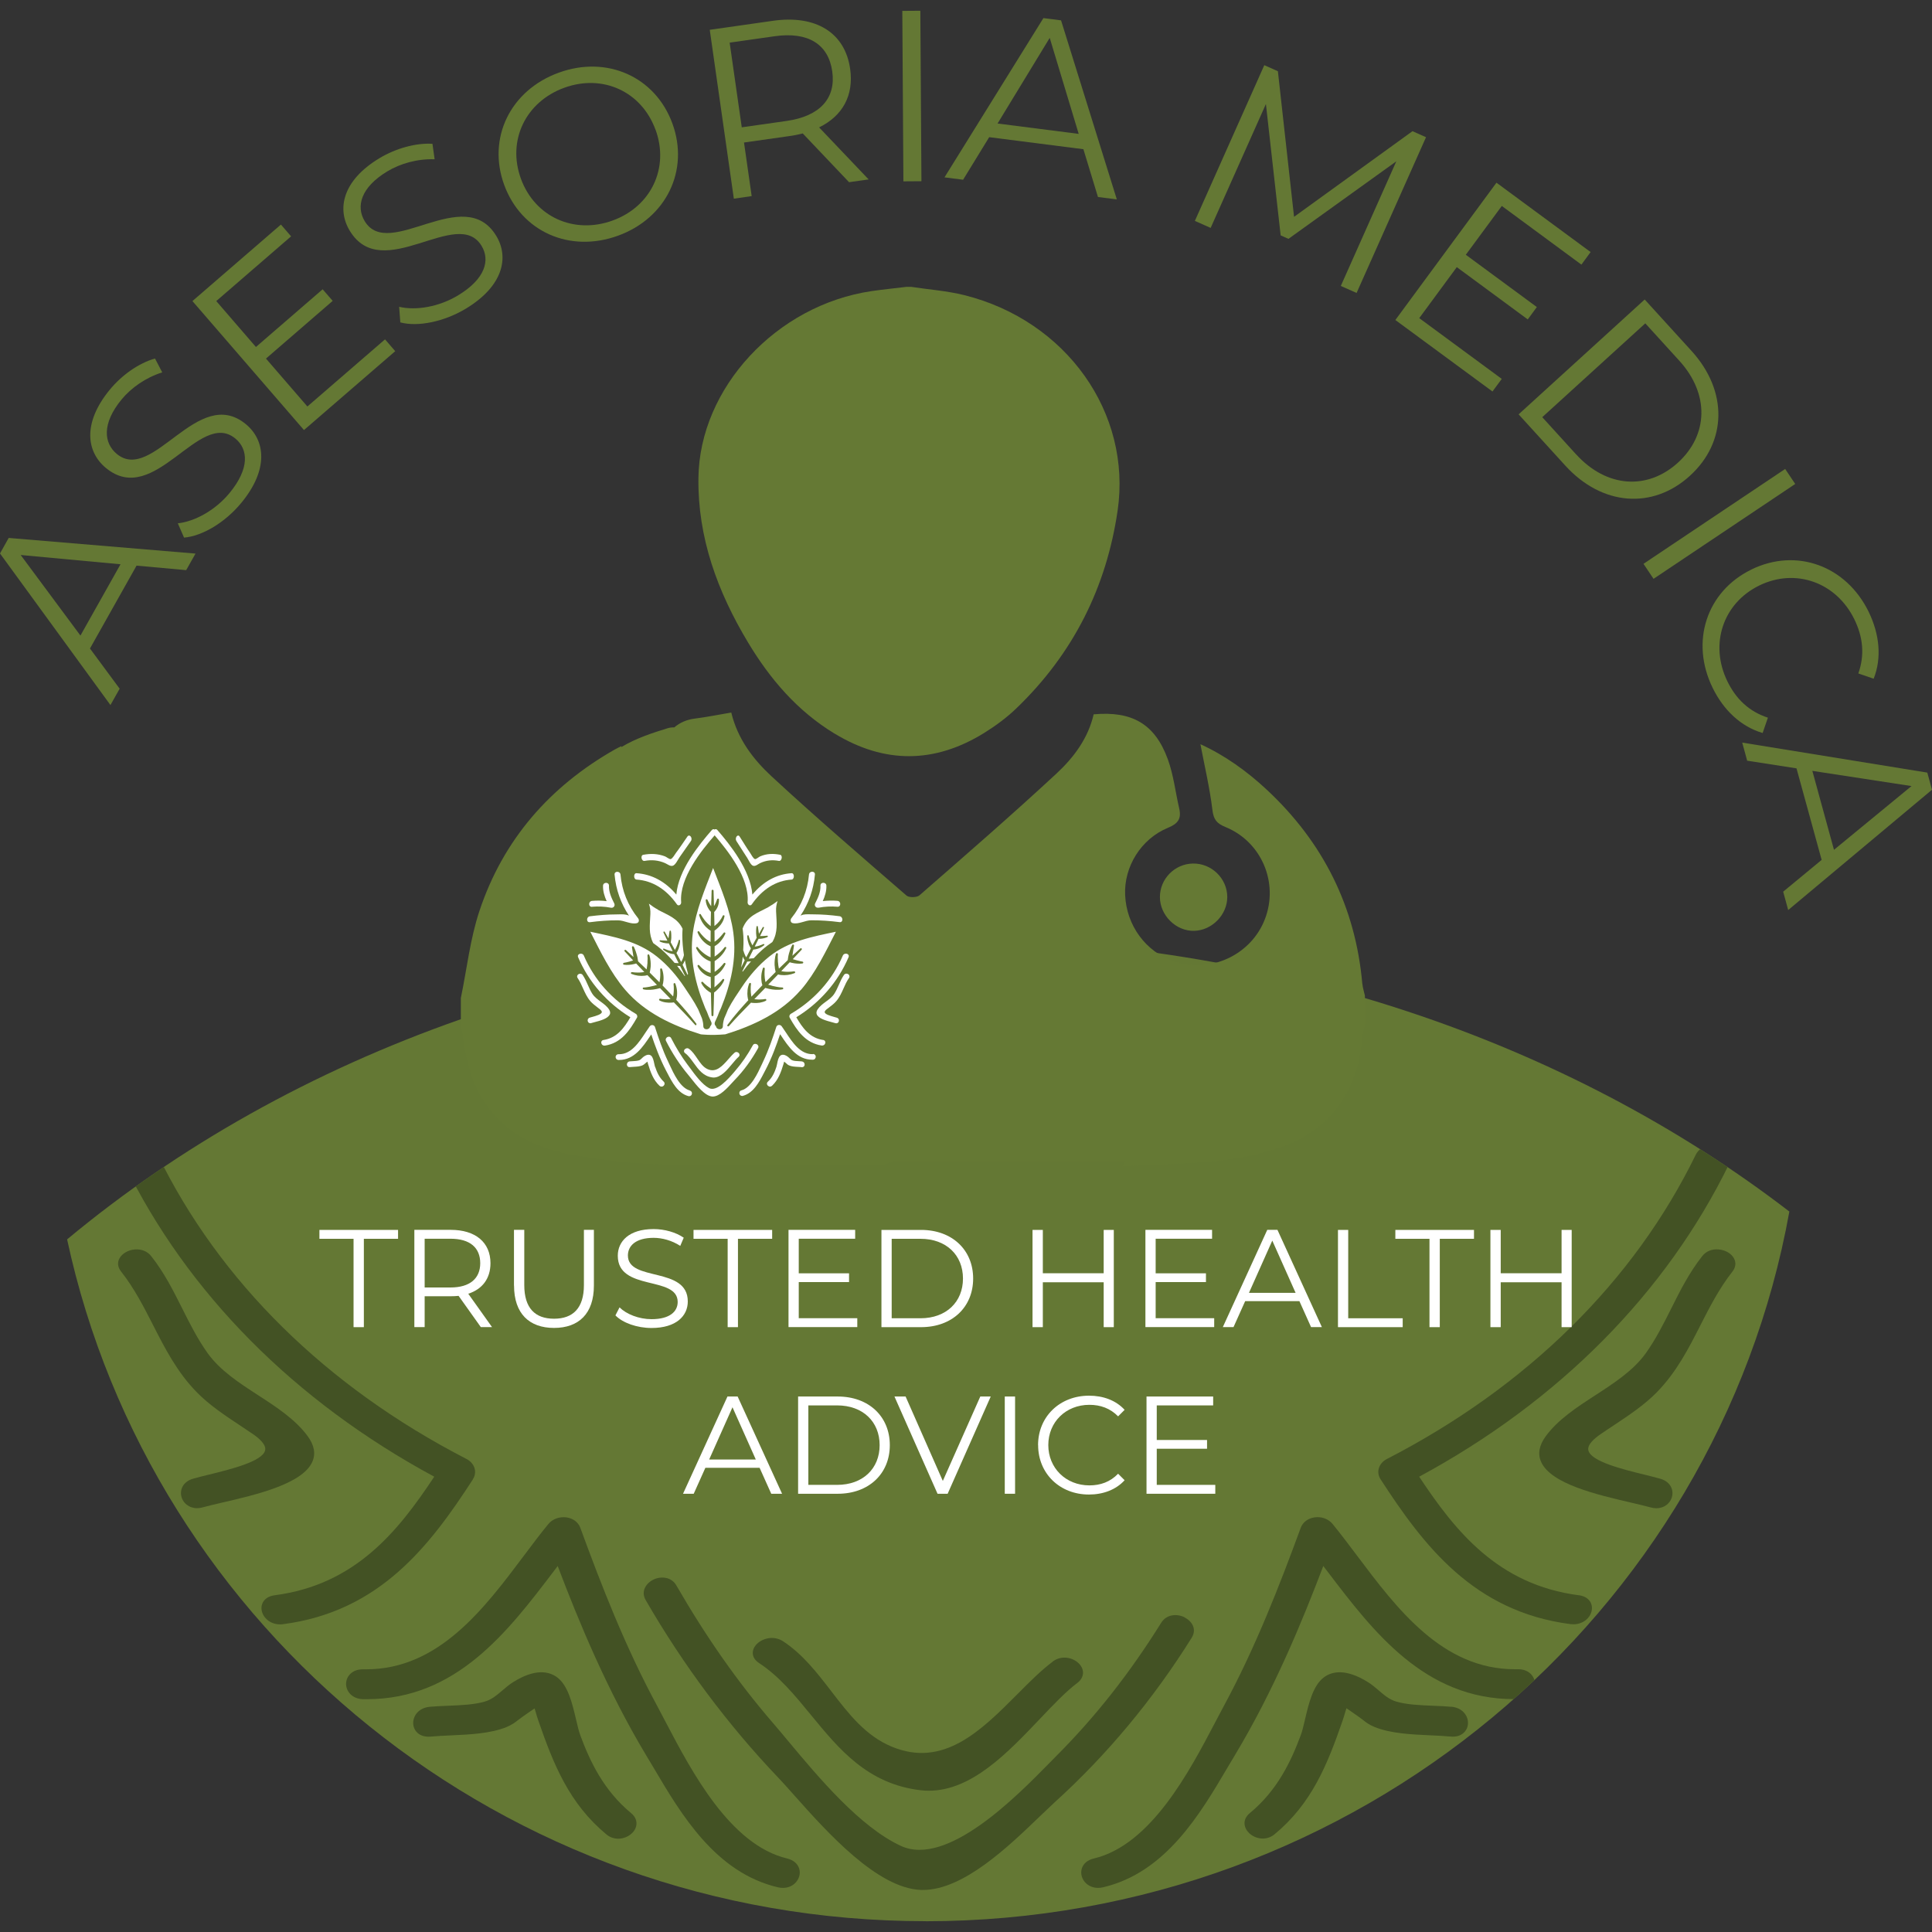 <?xml version="1.0" encoding="UTF-8"?> <svg xmlns="http://www.w3.org/2000/svg" xmlns:xlink="http://www.w3.org/1999/xlink" id="Layer_1" viewBox="0 0 300 300" width="300" height="300"><rect x="0" y="0" width="300" height="300" fill="#333333" stroke="none"/><defs><style>.cls-1{fill:#fff;}.cls-2{fill:#435224;}.cls-3{fill:#647834;}.cls-4{clip-path:url(#clippath);}.cls-5{fill:#657934;}</style><clipPath id="clippath"><path class="cls-3" d="M143.7,298.33c67.09,0,122.85-47.57,134.15-110.2-34.21-26.31-80.3-42.44-131.01-42.44-53.44,0-101.75,17.91-136.42,46.76,13.03,60.48,67.75,105.87,133.29,105.87Z"></path></clipPath></defs><g><path class="cls-3" d="M143.7,298.33c67.09,0,122.85-47.57,134.15-110.2-34.21-26.31-80.3-42.44-131.01-42.44-53.44,0-101.75,17.91-136.42,46.76,13.03,60.48,67.75,105.87,133.29,105.87Z"></path><g class="cls-4"><g><path class="cls-2" d="M235.74,259.2h-.08c-.14,0-.29,0-.43,0-11.26,0-18.3-9.38-24.53-17.67-1.31-1.74-2.54-3.38-3.77-4.88-.64-.79-1.71-1.2-2.82-1.03-1.02,.15-1.81,.75-2.13,1.61-3.31,9.02-7.04,18.61-11.94,27.67-.43,.8-.89,1.67-1.37,2.59-3.97,7.57-9.96,19-18.83,21.1-.95,.22-1.63,.79-1.86,1.57-.25,.82,.04,1.74,.73,2.34,.48,.42,1.12,.65,1.8,.65,.25,0,.51-.03,.78-.09,9.69-2.29,15-11.28,19.27-18.51,.4-.68,.79-1.34,1.18-1.98,6.1-10.14,10.52-20.92,13.74-29.4l.69,.9c7.06,9.28,15.05,19.78,28.94,19.77,.2,0,.39,0,.59,0,1.76-.04,2.68-1.28,2.64-2.43-.03-1.11-.93-2.21-2.59-2.21Z"></path><path class="cls-2" d="M225.36,265.03c-.86-.08-1.82-.12-2.8-.16-2.05-.08-4.17-.17-5.78-.66-1.06-.32-1.86-1-2.7-1.73-.5-.43-1.03-.88-1.62-1.25-3.55-2.24-5.71-1.66-6.89-.77-1.69,1.26-2.35,4.07-2.93,6.55-.22,.94-.43,1.83-.67,2.46-1.48,3.96-3.57,8.49-7.89,12.06-1.26,1.04-.92,2.36-.08,3.15,.53,.49,1.29,.81,2.09,.81,.62,0,1.26-.2,1.82-.66,5.78-4.78,8.2-10.81,10.56-17.63,.19-.54,.31-.98,.42-1.35,.06-.21,.12-.42,.18-.59,.25,.15,.64,.43,1.05,.72l.86,.6c.25,.18,.47,.34,.67,.5,.48,.38,.94,.74,1.78,1.08,2.48,1.02,5.77,1.17,8.67,1.3,1.1,.05,2.17,.1,3.14,.19,.97,.1,1.74-.19,2.24-.79,.54-.64,.62-1.58,.22-2.38-.42-.83-1.26-1.36-2.32-1.46Z"></path><path class="cls-2" d="M122.25,288.59c-8.87-2.09-14.86-13.53-18.83-21.09-.48-.93-.94-1.8-1.37-2.6-4.93-9.1-8.65-18.68-11.94-27.67-.32-.86-1.11-1.46-2.14-1.61-1.09-.15-2.17,.24-2.82,1.03-1.23,1.49-2.46,3.13-3.77,4.88-6.22,8.29-13.26,17.68-24.53,17.68-.18,0-.36-.01-.52,0-1.66,0-2.56,1.1-2.59,2.21-.03,1.14,.88,2.39,2.65,2.43,.2,0,.4,0,.59,0,13.88,0,21.87-10.49,28.93-19.77l.69-.91c3.22,8.49,7.65,19.26,13.74,29.4,.39,.64,.78,1.31,1.19,1.99,4.27,7.22,9.58,16.21,19.26,18.5,.26,.06,.52,.09,.78,.09,.68,0,1.32-.22,1.8-.65,.69-.61,.98-1.52,.73-2.34-.24-.77-.91-1.34-1.86-1.57Z"></path><path class="cls-2" d="M90.12,269.47c-.24-.63-.45-1.52-.67-2.46-.58-2.48-1.24-5.29-2.93-6.55-1.19-.89-3.35-1.47-6.89,.77-.59,.38-1.11,.82-1.61,1.25-.84,.72-1.64,1.41-2.71,1.73-1.61,.49-3.73,.58-5.78,.66-.99,.04-1.94,.08-2.81,.16-1.05,.1-1.9,.63-2.31,1.46-.4,.8-.32,1.73,.22,2.38,.5,.6,1.29,.87,2.23,.79,.97-.09,2.03-.14,3.14-.19,2.9-.13,6.19-.28,8.67-1.3,.84-.35,1.3-.71,1.79-1.09,.2-.15,.4-.31,.65-.48l.85-.6c.41-.29,.8-.56,1.05-.72,.06,.16,.12,.38,.18,.59,.1,.36,.23,.81,.42,1.35,2.36,6.82,4.79,12.85,10.56,17.63,.56,.47,1.21,.66,1.83,.66,.8,0,1.56-.32,2.09-.81,.46-.42,.72-.95,.74-1.49,.02-.43-.11-1.07-.82-1.66-4.32-3.57-6.41-8.1-7.89-12.06Z"></path><path class="cls-2" d="M73.42,229.71c.73-1.11,.29-2.5-.98-3.16-21.77-11.22-38.36-27.56-47.96-47.25-.4-.83-1.25-1.37-2.31-1.48-1.07-.11-2.14,.24-2.7,.9-.47,.56-.55,1.25-.2,1.96,9.79,20.09,26.44,36.89,48.16,48.62-5.62,8.48-12.24,16.77-24.77,18.41-.93,.12-1.6,.56-1.9,1.23-.33,.73-.14,1.65,.49,2.34,.56,.62,1.36,.95,2.24,.95,.16,0,.31,0,.47-.03,15.01-1.96,22.79-12.18,29.47-22.48Z"></path><path class="cls-2" d="M48.5,226.98c.55-1.24,.3-2.58-.73-3.98-1.92-2.61-4.86-4.52-7.7-6.36-2.9-1.88-5.89-3.82-7.82-6.51-1.58-2.21-2.79-4.63-3.96-6.96-1.37-2.73-2.78-5.55-4.82-8.13-.58-.73-1.49-1.1-2.5-1.03-1.06,.08-2,.62-2.42,1.39-.36,.66-.27,1.39,.26,2.05,2.03,2.57,3.52,5.49,4.96,8.31,1.83,3.59,3.73,7.31,6.79,10.43,1.96,2,4.37,3.6,6.71,5.15,.67,.44,1.34,.89,2,1.34,.98,.67,2.1,1.66,1.9,2.52-.39,1.73-5.39,2.96-8.7,3.77-.92,.22-1.77,.44-2.48,.64-.96,.27-1.63,.9-1.83,1.72-.21,.85,.12,1.76,.83,2.32,.45,.35,1.01,.54,1.61,.54,.29,0,.59-.04,.89-.13,.79-.22,1.83-.47,3.02-.74,5.27-1.22,12.47-2.9,13.99-6.34Z"></path><path class="cls-2" d="M245.14,247.71c-12.53-1.64-19.15-9.93-24.77-18.41,21.72-11.73,38.36-28.53,48.16-48.62,.34-.71,.28-1.4-.2-1.96-.56-.67-1.64-1.04-2.7-.9-1.06,.11-1.91,.65-2.31,1.48-9.6,19.69-26.18,36.03-47.96,47.25-1.28,.66-1.71,2.05-.98,3.16,6.68,10.3,14.46,20.53,29.46,22.48,.16,.02,.32,.03,.48,.03,.88,0,1.68-.34,2.24-.95,.62-.69,.81-1.6,.48-2.34-.3-.67-.98-1.11-1.9-1.23Z"></path><path class="cls-2" d="M269.25,195.4c-.41-.77-1.36-1.32-2.42-1.39-1.02-.09-1.93,.3-2.5,1.03-2.04,2.58-3.45,5.4-4.82,8.14-1.17,2.33-2.38,4.75-3.96,6.96-1.93,2.69-4.93,4.63-7.82,6.51-2.84,1.84-5.78,3.75-7.7,6.36-1.03,1.4-1.28,2.74-.73,3.98,1.51,3.44,8.73,5.12,13.99,6.34,1.18,.28,2.23,.52,3.02,.74,.3,.09,.6,.13,.89,.13,.6,0,1.17-.19,1.61-.54,.71-.56,1.04-1.47,.83-2.32-.2-.82-.87-1.45-1.82-1.72-.71-.2-1.56-.41-2.48-.64-3.31-.81-8.31-2.04-8.7-3.77-.2-.87,.92-1.85,1.91-2.52,.66-.46,1.34-.91,2.01-1.35,2.33-1.55,4.74-3.14,6.7-5.14,3.06-3.12,4.96-6.83,6.78-10.42,1.44-2.82,2.93-5.74,4.96-8.31,.52-.66,.61-1.39,.26-2.05Z"></path><path class="cls-2" d="M183.92,251.12c-1.18-.57-2.78-.46-3.6,.85-4.87,7.8-10.14,14.51-16.11,20.51l-1.21,1.23c-5.17,5.27-15.93,16.23-23.11,12.92-6.37-2.94-12.81-10.66-17.51-16.29-.88-1.06-1.71-2.05-2.48-2.94-5.37-6.24-10.24-13.19-14.89-21.24-.74-1.28-2.3-1.44-3.46-.92-1.21,.54-2.08,1.85-1.3,3.2,5.84,10.11,12.77,19.39,20.6,27.6,.68,.71,1.5,1.63,2.43,2.68,5.15,5.78,12.93,14.51,19.75,14.75,.1,0,.2,0,.3,0,6.28,0,13.35-6.82,18.05-11.35,.87-.83,1.65-1.58,2.31-2.19,8.16-7.38,15.34-16,21.36-25.63,.82-1.32,.05-2.58-1.14-3.16Z"></path><path class="cls-2" d="M163.48,258.01c-1.82,1.36-3.61,3.16-5.5,5.06-5.64,5.66-11.47,11.49-19.51,8.15-4.06-1.69-6.66-5.05-9.4-8.62-2.17-2.82-4.42-5.74-7.47-7.74-1.48-.97-3.34-.46-4.22,.57-.67,.79-.78,1.97,.49,2.81,3.13,2.05,5.54,4.99,8.09,8.1,4.3,5.24,8.74,10.66,16.94,11.64,.45,.06,.9,.08,1.34,.08,6.64,0,12.27-5.93,17.28-11.2,2.06-2.17,4.01-4.22,5.76-5.53,1.08-.81,1.19-2.05,.26-3.01-.93-.96-2.7-1.34-4.06-.33Z"></path></g></g></g><g><path class="cls-3" d="M21.2,87.84l-7.23,12.86,4.61,6.24-1.43,2.54L0,85.94l1.35-2.41,29.01,2.43-1.45,2.57-7.72-.7Zm-2.48-.22l-15.51-1.44,9.28,12.51,6.23-11.08Z"></path><path class="cls-3" d="M28.58,83.48l-.97-2.22c2.63-.28,5.82-2.02,8.03-4.7,3.15-3.83,2.91-6.81,.9-8.47-5.61-4.62-12.52,10.81-20.09,4.58-3.01-2.48-3.68-6.95,.59-12.15,1.9-2.31,4.54-4.15,7.03-4.85l1.12,2.15c-2.58,.82-4.82,2.4-6.31,4.21-3.08,3.74-2.78,6.77-.74,8.46,5.61,4.62,12.58-10.76,20.03-4.63,3.01,2.48,3.61,6.99-.69,12.21-2.52,3.07-6.08,5.18-8.91,5.41Z"></path><path class="cls-3" d="M59.79,52.7l1.58,1.83-14.17,12.25-17.32-20.03,13.74-11.88,1.58,1.83-11.62,10.05,6.16,7.13,10.36-8.96,1.56,1.8-10.36,8.96,6.43,7.44,12.05-10.42Z"></path><path class="cls-3" d="M62.16,50.05l-.18-2.41c2.58,.61,6.16,.03,9.14-1.77,4.24-2.56,5.01-5.46,3.66-7.69-3.76-6.22-15.4,6.03-20.47-2.35-2.02-3.33-1.17-7.78,4.6-11.26,2.56-1.54,5.66-2.4,8.24-2.24l.34,2.4c-2.71-.09-5.34,.67-7.35,1.88-4.14,2.5-4.88,5.46-3.51,7.73,3.75,6.22,15.44-5.97,20.43,2.29,2.02,3.33,1.08,7.79-4.71,11.29-3.4,2.05-7.46,2.87-10.2,2.14Z"></path><path class="cls-3" d="M78.29,28.71c-2.65-7.25,.92-14.67,8.46-17.42,7.46-2.73,15,.6,17.66,7.89,2.66,7.28-.96,14.69-8.42,17.41-7.53,2.75-15.05-.63-17.7-7.88Zm23.49-8.58c-2.17-5.93-8.2-8.68-14.17-6.5-6,2.19-8.89,8.2-6.72,14.13s8.24,8.67,14.25,6.48c5.97-2.18,8.82-8.17,6.65-14.11Z"></path><path class="cls-3" d="M131.84,28.29l-7.19-7.57c-.66,.17-1.33,.31-2.08,.41l-7.04,1,1.19,8.32-2.77,.4-3.74-26.22,9.81-1.4c6.67-.95,11.19,1.84,11.99,7.46,.59,4.12-1.17,7.31-4.82,9.09l7.69,8.08-3.03,.43Zm-2.61-17.21c-.6-4.19-3.71-6.2-8.96-5.45l-6.97,.99,1.88,13.15,6.97-.99c5.24-.75,7.67-3.58,7.08-7.7Z"></path><path class="cls-3" d="M140.11,1.69l2.8-.02,.17,26.47-2.8,.02-.17-26.47Z"></path><path class="cls-3" d="M168.23,23.17l-14.63-1.87-4.05,6.61-2.89-.37,15.36-24.73,2.74,.35,8.66,27.8-2.93-.37-2.26-7.42Zm-.73-2.38l-4.5-14.91-8.1,13.3,12.61,1.61Z"></path><path class="cls-3" d="M221.43,21.31l-10.78,24.18-2.45-1.09,8.62-19.35-16.75,12.04-1.21-.54-2.29-20.4-8.58,19.24-2.45-1.09,10.78-24.18,2.11,.94,2.51,22.61,18.39-13.3,2.11,.94Z"></path><path class="cls-3" d="M233.19,58.84l-1.44,1.95-15.08-11.1,15.7-21.32,14.62,10.77-1.43,1.95-12.36-9.11-5.59,7.58,11.03,8.12-1.41,1.92-11.02-8.12-5.83,7.92,12.82,9.44Z"></path><path class="cls-3" d="M255.39,46.51l7.26,7.97c5.7,6.26,5.52,14.15-.24,19.4-5.76,5.25-13.63,4.69-19.34-1.57l-7.26-7.97,19.57-17.83Zm-10.63,24.06c4.74,5.2,11.09,5.55,15.79,1.27s4.94-10.64,.2-15.84l-5.27-5.79-16,14.57,5.27,5.79Z"></path><path class="cls-3" d="M277.2,72.82l1.56,2.33-22,14.73-1.56-2.33,22-14.73Z"></path><path class="cls-3" d="M271.96,88.43c6.97-3.4,14.69-.61,18.2,6.56,1.69,3.47,2.07,7.16,.78,10.4l-2.38-.82c1.03-2.9,.71-5.69-.62-8.41-2.81-5.74-9.13-8-14.77-5.24-5.64,2.76-7.75,9.13-4.94,14.88,1.33,2.72,3.34,4.68,6.29,5.64l-.82,2.38c-3.34-.98-6.06-3.52-7.77-7.03-3.49-7.14-.95-14.95,6.02-18.35Z"></path><path class="cls-3" d="M282.87,133.54l-3.91-14.23-7.66-1.19-.77-2.81,28.74,4.66,.73,2.66-22.33,18.68-.78-2.85,5.98-4.94Zm1.92-1.59l12.03-9.89-15.4-2.36,3.36,12.26Z"></path></g><g><path class="cls-1" d="M54.91,192.36h-5.31v-1.38h12.21v1.38h-5.31v13.72h-1.6v-13.72Z"></path><path class="cls-1" d="M74.66,206.07l-3.45-4.85c-.39,.04-.78,.06-1.21,.06h-4.06v4.79h-1.6v-15.1h5.65c3.84,0,6.17,1.94,6.17,5.18,0,2.37-1.25,4.03-3.45,4.74l3.69,5.18h-1.75Zm-.09-9.92c0-2.42-1.6-3.8-4.62-3.8h-4.01v7.57h4.01c3.02,0,4.62-1.4,4.62-3.77Z"></path><path class="cls-1" d="M79.81,199.62v-8.65h1.6v8.58c0,3.58,1.68,5.22,4.62,5.22s4.64-1.64,4.64-5.22v-8.58h1.55v8.65c0,4.34-2.33,6.58-6.19,6.58s-6.21-2.24-6.21-6.58Z"></path><path class="cls-1" d="M95.57,204.24l.63-1.23c1.08,1.06,3,1.83,4.98,1.83,2.83,0,4.05-1.19,4.05-2.67,0-4.14-9.3-1.6-9.3-7.18,0-2.22,1.73-4.14,5.56-4.14,1.7,0,3.47,.5,4.68,1.34l-.54,1.27c-1.29-.84-2.8-1.25-4.14-1.25-2.76,0-3.99,1.23-3.99,2.74,0,4.14,9.3,1.64,9.3,7.14,0,2.22-1.77,4.12-5.63,4.12-2.26,0-4.49-.8-5.61-1.96Z"></path><path class="cls-1" d="M113,192.36h-5.31v-1.38h12.21v1.38h-5.31v13.72h-1.6v-13.72Z"></path><path class="cls-1" d="M133.12,204.69v1.38h-10.68v-15.1h10.35v1.38h-8.76v5.37h7.81v1.36h-7.81v5.61h9.08Z"></path><path class="cls-1" d="M136.87,190.98h6.15c4.83,0,8.09,3.11,8.09,7.55s-3.26,7.55-8.09,7.55h-6.15v-15.1Zm6.06,13.72c4.01,0,6.6-2.54,6.6-6.17s-2.59-6.17-6.6-6.17h-4.47v12.34h4.47Z"></path><path class="cls-1" d="M172.95,190.98v15.1h-1.57v-6.97h-9.45v6.97h-1.6v-15.1h1.6v6.73h9.45v-6.73h1.57Z"></path><path class="cls-1" d="M188.54,204.69v1.38h-10.68v-15.1h10.35v1.38h-8.76v5.37h7.81v1.36h-7.81v5.61h9.08Z"></path><path class="cls-1" d="M201.76,202.04h-8.41l-1.81,4.03h-1.66l6.9-15.1h1.58l6.9,15.1h-1.68l-1.81-4.03Zm-.58-1.29l-3.62-8.11-3.62,8.11h7.25Z"></path><path class="cls-1" d="M207.75,190.98h1.6v13.72h8.46v1.38h-10.05v-15.1Z"></path><path class="cls-1" d="M221.98,192.36h-5.31v-1.38h12.21v1.38h-5.31v13.72h-1.6v-13.72Z"></path><path class="cls-1" d="M244.05,190.98v15.1h-1.57v-6.97h-9.45v6.97h-1.6v-15.1h1.6v6.73h9.45v-6.73h1.57Z"></path><path class="cls-1" d="M117.94,227.92h-8.41l-1.81,4.03h-1.66l6.9-15.1h1.58l6.9,15.1h-1.68l-1.81-4.03Zm-.58-1.29l-3.62-8.11-3.62,8.11h7.25Z"></path><path class="cls-1" d="M123.93,216.85h6.15c4.83,0,8.09,3.11,8.09,7.55s-3.26,7.55-8.09,7.55h-6.15v-15.1Zm6.06,13.72c4.01,0,6.6-2.54,6.6-6.17s-2.59-6.17-6.6-6.17h-4.47v12.34h4.47Z"></path><path class="cls-1" d="M153.84,216.85l-6.69,15.1h-1.57l-6.69-15.1h1.73l5.78,13.11,5.82-13.11h1.62Z"></path><path class="cls-1" d="M156.02,216.85h1.6v15.1h-1.6v-15.1Z"></path><path class="cls-1" d="M161.19,224.4c0-4.42,3.37-7.68,7.92-7.68,2.2,0,4.18,.73,5.52,2.2l-1.01,1.01c-1.23-1.25-2.74-1.79-4.46-1.79-3.65,0-6.38,2.67-6.38,6.25s2.74,6.26,6.38,6.26c1.73,0,3.23-.54,4.46-1.81l1.01,1.01c-1.34,1.47-3.32,2.22-5.54,2.22-4.53,0-7.89-3.26-7.89-7.68Z"></path><path class="cls-1" d="M188.71,230.57v1.38h-10.68v-15.1h10.35v1.38h-8.76v5.37h7.81v1.36h-7.81v5.61h9.08Z"></path></g><g><path class="cls-5" d="M129.63,113.93c7.73,4.69,15.49,4.64,23.16-.1,1.8-1.12,3.54-2.4,5.04-3.85,8.91-8.57,13.98-18.89,15.71-30.67,2.22-15.17-7.94-29.52-23.8-33.48-2.69-.67-5.51-.87-8.27-1.29h-.69c-1.81,.22-3.63,.4-5.43,.66-14.79,2.17-26.72,15.04-26.9,29.01-.12,9.24,2.95,17.65,7.73,25.59,3.38,5.61,7.58,10.58,13.45,14.14Z"></path><path class="cls-5" d="M105.81,154.6c.39-.42,.6-.77,.7-.94,.07-.13,.12-.23,.15-.3l.04-.1c.03-.07,0-.16-.07-.2-.07-.04-.16-.02-.2,.04-.16,.2-.34,.41-.59,.66-.21,.2-.42,.4-.63,.58-.04,.04-.08,.07-.13,.11,.01-.62,.02-1.23,.03-1.83,.24-.13,.47-.3,.7-.51,.33-.3,.62-.66,.86-1.06l.03-.05s.05-.09,.08-.14l.13-.26c.04-.07,.01-.16-.06-.2-.07-.04-.16-.03-.21,.03-.46,.58-.95,1.05-1.45,1.38-.03,.02-.06,.04-.08,.06,0-.61,0-1.22,.01-1.81l.08-.05c.07-.05,.15-.1,.22-.15,.14-.1,.27-.2,.38-.3,.49-.42,.8-.86,.98-1.15l.27-.5c.04-.07,.01-.16-.06-.2-.07-.04-.16-.03-.21,.04-.45,.58-1.01,1.11-1.62,1.53-.01,0-.03,.02-.04,.03,0-.6,0-1.18,0-1.75,0,0,.02,0,.02-.01,.08-.04,.16-.09,.23-.13,.14-.09,.27-.2,.39-.3,.45-.4,.72-.82,.9-1.13,.09-.15,.15-.28,.19-.36l.06-.12c.04-.07,.01-.16-.06-.2-.07-.04-.16-.03-.21,.04-.54,.71-1.02,1.18-1.5,1.49,0,0-.01,0-.02,.01,0-.65,0-1.27-.02-1.86,0,0,.02-.01,.02-.01l.03-.02s.05-.03,.07-.05c.07-.05,.14-.1,.21-.16,.14-.12,.26-.22,.36-.33,.49-.5,.72-1,.82-1.26l.08-.22s.02-.09,.03-.13l.05-.18c.02-.08-.02-.16-.1-.19-.08-.03-.16,0-.2,.08-.28,.62-.74,1.2-1.33,1.66-.02,.01-.03,.03-.05,.04-.01-.86-.02-1.64-.04-2.34l.06-.05s.06-.05,.06-.06c.16-.16,.29-.36,.4-.59,.15-.31,.24-.63,.28-.99,.01-.11,.01-.2,.02-.29v-.09c0-.08-.05-.14-.13-.16-.08-.01-.15,.03-.17,.11-.15,.46-.32,.84-.52,1.15-.04-1.62-.07-2.58-.07-2.58,0-.08-.07-.15-.16-.15s-.15,.07-.16,.15c-.03,.87-.06,1.74-.08,2.6-.17-.23-.32-.48-.46-.75-.1-.19-.15-.31-.15-.31-.03-.07-.11-.11-.18-.09-.08,.02-.13,.09-.12,.16,.04,.54,.23,1.09,.55,1.53l.03,.05s.06,.08,.09,.11l.12,.13s.03,.03,.03,.03l.07,.06c-.02,.8-.03,1.6-.04,2.38-.02-.01-.03-.02-.05-.04l-.23-.18c-.09-.08-.18-.15-.26-.24-.4-.39-.67-.78-.84-1.04-.09-.14-.16-.25-.2-.33-.04-.07-.06-.11-.06-.11-.04-.07-.12-.1-.2-.07-.07,.03-.12,.11-.09,.19,.22,.77,.64,1.49,1.2,2.03l.33,.29s.05,.04,.08,.06l.09,.06c.06,.04,.13,.09,.2,.12h.03c0,.66-.01,1.29-.01,1.91-.24-.12-.47-.26-.67-.42-.43-.34-.74-.69-.93-.92-.1-.12-.18-.22-.23-.29-.05-.07-.07-.1-.07-.1-.04-.07-.13-.09-.2-.05-.07,.04-.1,.12-.07,.2,.29,.74,.78,1.39,1.39,1.85l.04,.03c.06,.05,.13,.1,.2,.13l.07,.04c.06,.04,.11,.07,.17,.1l.07,.03c.06,.03,.12,.06,.2,.09h.04c0,.64,0,1.26,0,1.86-.24-.1-.49-.23-.75-.4-.21-.14-.42-.29-.61-.46-.15-.13-.29-.26-.43-.41-.11-.12-.2-.22-.26-.29-.05-.06-.08-.1-.08-.1-.05-.06-.14-.08-.21-.04-.07,.04-.1,.13-.06,.2,.16,.35,.39,.69,.68,1.02,.27,.31,.58,.57,.92,.78,.08,.05,.16,.1,.26,.15l.33,.15c.07,.03,.13,.06,.22,.09,0,.66,0,1.31,.02,1.92-.21-.06-.42-.14-.64-.25-.19-.09-.36-.21-.57-.36-.14-.11-.27-.22-.4-.35-.11-.1-.19-.19-.24-.25-.05-.06-.08-.09-.08-.09-.05-.06-.14-.08-.21-.04-.07,.04-.09,.13-.06,.2,.15,.32,.37,.63,.64,.91,.27,.27,.58,.5,.9,.66,.18,.09,.35,.15,.5,.19,.05,.02,.1,.03,.15,.04,0,.68,.02,1.32,.03,1.91-.08-.04-.16-.09-.23-.14-.37-.23-.65-.48-.83-.65-.19-.17-.29-.28-.29-.28-.05-.06-.14-.07-.21-.02-.06,.04-.09,.13-.05,.2,.28,.56,.73,1.06,1.25,1.4,.05,.04,.1,.07,.16,.1l.08,.04s.05,.03,.08,.04l.06,.03c.04,2.29,.09,3.73,.09,3.75,0,.08,.07,.15,.16,.15s.15-.07,.16-.15c.04-1.2,.08-2.47,.1-3.78l.05-.04s.1-.08,.15-.12c.2-.17,.39-.35,.56-.53Z"></path><path class="cls-5" d="M118.45,151.78l-.5,.05c-.29,.02-.75,.04-1.28-.02-.12-.02-.24-.03-.36-.06,.47-.49,.94-.98,1.42-1.48l.15,.05c.05,.02,.11,.03,.16,.04,.63,.16,1.24,.2,1.8,.12,.07-.01,.13-.07,.14-.15,0-.08-.05-.14-.12-.16,0,0-.15-.03-.4-.08l-.11-.03c-.24-.06-.55-.13-.89-.24l-.11-.04s-.07-.02-.11-.04c.49-.52,.98-1.04,1.47-1.56,.06-.06,.06-.16,0-.22-.06-.06-.15-.06-.22,0,0,0-.41,.37-1.11,1.02l-.2,.19,.27-1.7c.01-.08-.03-.15-.1-.17-.07-.03-.15,0-.19,.07,0,0-.07,.13-.18,.38-.1,.23-.24,.59-.35,1.03-.03,.11-.06,.23-.09,.35l-.02,.11c-.02,.09-.04,.17-.05,.26l-.05,.38c-.44,.42-.93,.89-1.47,1.41,0-.04-.02-.07-.02-.11l-.08-.5s-.01-.09-.02-.14c0-.04,0-.08-.01-.11l-.03-.26s0-.1,0-.15v-.11c-.03-.38-.03-.73,0-1.06,0-.08-.04-.15-.12-.17-.08-.02-.15,.02-.18,.1,0,0-.07,.19-.15,.52-.06,.3-.12,.78-.1,1.39,0,.11,.02,.23,.03,.35v.09c.02,.15,.05,.3,.09,.49l.04,.21c-.58,.57-1.14,1.13-1.69,1.68,0-.03-.01-.06-.02-.09l-.02-.09c-.06-.32-.1-.66-.12-1-.02-.39,0-.74,.03-1.06,0-.08-.04-.15-.12-.17-.07-.02-.15,.02-.18,.09,0,0-.08,.19-.15,.52-.11,.46-.14,.93-.12,1.4,.02,.33,.08,.64,.17,.94-.53,.54-1.07,1.1-1.62,1.69l-.21,.23c-.02-.08-.03-.17-.04-.26-.04-.29-.07-.6-.08-.92,0-.38,0-.68,.04-.96,0-.08-.04-.15-.11-.17-.07-.02-.15,.01-.19,.08,0,0-.08,.17-.16,.47-.11,.41-.16,.83-.15,1.27,0,.33,.04,.6,.1,.85,.01,.06,.03,.13,.04,.19v.03c-1.07,1.17-2.32,2.57-3.46,4.12-.05,.07-.04,.16,.03,.22,.03,.02,.06,.04,.1,.04,.04,0,.09-.02,.12-.05l1.02-1.13c.21-.23,.45-.48,.72-.76l1.93-2h.05s.08,.02,.13,.03c.08,0,.16,.02,.25,.02,.35,.03,.69,.01,1.03-.04,.38-.06,.72-.17,1.02-.32,.07-.04,.1-.12,.08-.19-.02-.07-.1-.12-.17-.11l-.13,.02c-.07,.01-.16,.03-.28,.04h-.04c-.25,.03-.66,.04-1.17,0-.07,0-.13-.02-.2-.02l1.84-1.88,.1,.03c.17,.05,.34,.09,.51,.12,.38,.08,.75,.13,1.1,.15,.43,.02,.81,0,1.16-.08,.08-.02,.13-.09,.12-.17,0-.08-.07-.14-.15-.15h-.14c-.08-.01-.2-.03-.36-.04-.21-.03-.66-.1-1.29-.26-.17-.04-.35-.09-.54-.14,.54-.55,1.09-1.12,1.66-1.71,.15,.04,.31,.07,.49,.1,.72,.09,1.52-.02,2.25-.31,.07-.03,.11-.11,.09-.18-.02-.08-.09-.12-.17-.12Z"></path><path class="cls-5" d="M98.8,156.53v-.04c.03-.06,.04-.12,.05-.17,.06-.25,.09-.52,.09-.83,0-.42-.04-.83-.15-1.22-.08-.29-.15-.45-.16-.45-.03-.07-.11-.1-.19-.08-.07,.02-.12,.09-.11,.17,.04,.27,.05,.56,.04,.92,0,.31-.03,.6-.08,.9-.01,.07-.02,.15-.04,.23l-.2-.21c-.53-.56-1.05-1.1-1.56-1.62,.09-.28,.14-.59,.17-.91,.03-.46,0-.91-.11-1.35-.07-.32-.15-.49-.15-.5-.03-.07-.11-.11-.18-.09-.08,.02-.13,.09-.12,.17,.03,.31,.04,.65,.03,1.02-.01,.33-.05,.65-.11,.96l-.02,.1s-.01,.05-.02,.07c-.57-.57-1.11-1.11-1.62-1.61l.05-.22c.03-.15,.06-.3,.08-.47,.01-.14,.03-.27,.04-.41,.02-.58-.04-1.05-.1-1.34-.07-.32-.14-.49-.14-.5-.03-.07-.11-.11-.18-.1-.08,.02-.13,.09-.12,.17,.03,.32,.03,.65,0,1.02v.11s-.01,.09-.01,.13l-.04,.36s0,.09-.02,.13l-.08,.48s-.01,.06-.02,.1c-.52-.5-.99-.96-1.41-1.36l-.05-.36c-.01-.09-.03-.17-.05-.25l-.02-.11c-.03-.12-.05-.23-.08-.33-.11-.43-.25-.77-.34-1-.1-.24-.17-.37-.17-.37-.04-.07-.12-.1-.19-.07-.07,.02-.12,.1-.1,.17l.25,1.62h0s-.19-.17-.19-.17c-.68-.63-1.07-.98-1.07-.98-.06-.06-.16-.05-.22,0-.06,.06-.06,.16,0,.22,.47,.5,.94,1,1.41,1.5-.03,0-.06,.02-.09,.03l-.12,.04c-.34,.11-.63,.18-.86,.23l-.1,.02c-.25,.05-.39,.08-.39,.08-.07,.02-.13,.08-.12,.16,0,.08,.06,.14,.14,.15,.53,.07,1.14,.03,1.74-.12,.05-.01,.1-.03,.15-.04l.15-.04c.46,.48,.91,.95,1.36,1.42-.11,.02-.23,.04-.34,.06-.52,.06-.95,.04-1.24,.02l-.49-.05c-.08,0-.15,.04-.17,.12-.02,.08,.02,.15,.09,.18,.71,.28,1.48,.39,2.18,.3,.17-.02,.33-.05,.47-.09,.54,.56,1.07,1.11,1.59,1.64-.18,.05-.35,.1-.51,.14-.6,.15-1.04,.22-1.24,.25-.15,.02-.27,.03-.36,.03h-.13c-.08,.01-.14,.08-.15,.15,0,.08,.05,.15,.12,.17,.33,.07,.7,.1,1.12,.07,.34-.02,.69-.06,1.06-.14,.17-.04,.33-.08,.5-.12l.09-.03,1.77,1.81c-.06,0-.12,.02-.18,.02-.49,.05-.88,.03-1.12,.01h-.04c-.11-.02-.21-.03-.28-.04l-.12-.02c-.08-.01-.15,.03-.17,.11-.02,.07,0,.15,.08,.19,.29,.15,.62,.25,.99,.31,.32,.05,.66,.06,.99,.04,.08,0,.16-.01,.25-.03,.04,0,.08,0,.11-.02h.05s1.4,1.43,1.4,1.43c.16,.17,.32,.34,.47,.5,.25,.27,.48,.51,.68,.73l.98,1.09s.07,.05,.12,.05c.03,0,.07-.01,.1-.04,.06-.05,.08-.15,.03-.22-1.1-1.49-2.31-2.84-3.35-3.97Z"></path><path class="cls-5" d="M211.54,152.78c-1.05-11.97-6.09-22-14.84-30.16-3.09-2.88-6.52-5.34-10.3-7.06,.66,3.46,1.45,6.8,1.86,10.18,.18,1.5,.65,2.12,2.03,2.68,5.62,2.29,8.29,8.67,6.13,14.29-2.14,5.58-8.47,8.52-14.15,6.57-4.36-1.5-7.35-5.57-7.56-10.3-.2-4.37,2.45-8.72,6.67-10.45,1.56-.64,2.09-1.42,1.73-2.98-.59-2.55-.88-5.21-1.77-7.65-2-5.49-5.55-7.52-11.52-6.98-.84,3.69-3.06,6.67-5.71,9.14-6.97,6.47-14.17,12.71-21.34,18.97-.4,.35-1.62,.37-2.01,.03-7.04-6.1-14.11-12.18-20.94-18.5-2.85-2.64-5.27-5.78-6.27-9.92-1.95,.33-3.79,.71-5.65,.94-1.28,.16-2.33,.63-3.2,1.37-.33-.01-.67,.02-1.03,.13-2.15,.66-4.92,1.54-7.19,2.93,0-.05,.01-.1,.02-.15-.24,.12-.66,.3-1.05,.53-10.09,5.74-17.31,14-20.99,25.02-1.46,4.36-1.96,9.04-2.9,13.57v4.06c.32,1.85,.55,3.73,.97,5.56,1.96,8.52,7.74,13.1,15.96,14.64,4.95,.93,10.03,1.48,15.07,1.59,11.08,.24,22.16,.11,33.25,.05,.62,0,1.34-.24,1.94-.6h35.93c-.12,.27-.24,.55-.36,.83,5.04-.27,9.8-.35,14.53-.83,3.13-.32,6.29-.93,9.29-1.88,8.1-2.56,12.75-8.71,13.39-17.21,.05-.72,.27-1.43,.41-2.14v-4.46c-.13-.59-.33-1.17-.38-1.77Z"></path><path class="cls-5" d="M180.11,139.29c0,2.85,2.5,5.32,5.32,5.25,2.77-.07,5.14-2.49,5.14-5.25,0-2.87-2.44-5.26-5.34-5.2-2.82,.05-5.12,2.38-5.12,5.2Z"></path></g><g><path class="cls-1" d="M126.23,163.69h-.01s-.05,0-.07,0c-1.9,0-3.08-1.8-4.13-3.39-.22-.33-.43-.65-.64-.94-.11-.15-.29-.23-.48-.2-.17,.03-.31,.14-.36,.31-.56,1.73-1.19,3.57-2.01,5.3-.07,.15-.15,.32-.23,.5-.67,1.45-1.68,3.64-3.17,4.04-.16,.04-.27,.15-.31,.3-.04,.16,0,.33,.12,.45,.08,.08,.19,.12,.3,.12,.04,0,.09,0,.13-.02,1.63-.44,2.53-2.16,3.25-3.55,.07-.13,.13-.26,.2-.38,1.03-1.94,1.77-4.01,2.31-5.64l.12,.17c1.19,1.78,2.53,3.79,4.87,3.79,.03,0,.07,0,.1,0,.3,0,.45-.25,.45-.47,0-.21-.16-.42-.44-.42Z"></path><path class="cls-1" d="M124.49,164.81c-.15-.02-.31-.02-.47-.03-.35-.02-.7-.03-.97-.13-.18-.06-.31-.19-.46-.33-.09-.08-.17-.17-.27-.24-.6-.43-.96-.32-1.16-.15-.28,.24-.4,.78-.49,1.26-.04,.18-.07,.35-.11,.47-.25,.76-.6,1.63-1.33,2.31-.21,.2-.16,.45-.01,.6,.09,.09,.22,.16,.35,.16,.1,0,.21-.04,.31-.13,.97-.92,1.38-2.07,1.78-3.38,.03-.1,.05-.19,.07-.26,.01-.04,.02-.08,.03-.11,.04,.03,.11,.08,.18,.14l.14,.12s.08,.07,.11,.1c.08,.07,.16,.14,.3,.21,.42,.2,.97,.22,1.46,.25,.19,0,.37,.02,.53,.04,.16,.02,.29-.04,.38-.15,.09-.12,.11-.3,.04-.46-.07-.16-.21-.26-.39-.28Z"></path><path class="cls-1" d="M107.12,169.33c-1.49-.4-2.5-2.59-3.17-4.04-.08-.18-.16-.35-.23-.5-.83-1.74-1.46-3.58-2.01-5.3-.05-.17-.19-.28-.36-.31-.18-.03-.37,.05-.47,.2-.21,.29-.41,.6-.63,.93-1.05,1.59-2.23,3.39-4.13,3.39-.03,0-.06,0-.09,0-.28,0-.43,.21-.44,.42,0,.22,.15,.46,.45,.47,.03,0,.07,0,.1,0,2.34,0,3.68-2.01,4.87-3.79l.12-.17c.54,1.63,1.29,3.69,2.31,5.64,.07,.12,.13,.25,.2,.38,.72,1.38,1.61,3.11,3.24,3.55,.04,.01,.09,.02,.13,.02,.12,0,.22-.04,.3-.12,.12-.12,.16-.29,.12-.45-.04-.15-.15-.26-.31-.3Z"></path><path class="cls-1" d="M101.71,165.66c-.04-.12-.08-.29-.11-.47-.1-.48-.21-1.01-.49-1.26-.2-.17-.56-.28-1.16,.15-.1,.07-.19,.16-.27,.24-.14,.14-.28,.27-.46,.33-.27,.09-.63,.11-.97,.13-.17,0-.33,.02-.47,.03-.18,.02-.32,.12-.39,.28-.07,.15-.05,.33,.04,.46,.08,.11,.22,.17,.38,.15,.16-.02,.34-.03,.53-.04,.49-.03,1.04-.05,1.46-.25,.14-.07,.22-.14,.3-.21,.03-.03,.07-.06,.11-.09l.14-.12c.07-.06,.13-.11,.18-.14,0,.03,.02,.07,.03,.11,.02,.07,.04,.16,.07,.26,.4,1.31,.81,2.46,1.78,3.38,.1,.09,.2,.13,.31,.13,.13,0,.26-.06,.35-.16,.08-.08,.12-.18,.13-.29,0-.08-.02-.21-.14-.32-.73-.69-1.08-1.55-1.33-2.31Z"></path><path class="cls-1" d="M98.9,158.04c.12-.21,.05-.48-.17-.61-3.67-2.15-6.46-5.28-8.08-9.06-.07-.16-.21-.26-.39-.28-.18-.02-.36,.05-.46,.17-.08,.11-.09,.24-.03,.38,1.65,3.85,4.45,7.07,8.11,9.32-.95,1.63-2.06,3.21-4.17,3.53-.16,.02-.27,.11-.32,.24-.06,.14-.02,.32,.08,.45,.09,.12,.23,.18,.38,.18,.03,0,.05,0,.08,0,2.53-.38,3.84-2.34,4.96-4.31Z"></path><path class="cls-1" d="M94.7,157.52c.09-.24,.05-.49-.12-.76-.32-.5-.82-.87-1.3-1.22-.49-.36-.99-.73-1.32-1.25-.27-.42-.47-.89-.67-1.33-.23-.52-.47-1.06-.81-1.56-.1-.14-.25-.21-.42-.2-.18,.01-.34,.12-.41,.27-.06,.13-.04,.27,.04,.39,.34,.49,.59,1.05,.83,1.59,.31,.69,.63,1.4,1.14,2,.33,.38,.74,.69,1.13,.99,.11,.09,.23,.17,.34,.26,.16,.13,.35,.32,.32,.48-.07,.33-.91,.57-1.46,.72-.15,.04-.3,.08-.42,.12-.16,.05-.27,.17-.31,.33-.03,.16,.02,.34,.14,.44,.08,.07,.17,.1,.27,.1,.05,0,.1,0,.15-.03,.13-.04,.31-.09,.51-.14,.89-.23,2.1-.56,2.36-1.22Z"></path><path class="cls-1" d="M127.82,161.49c-2.11-.31-3.22-1.9-4.17-3.53,3.66-2.25,6.46-5.47,8.11-9.32,.06-.14,.05-.27-.03-.38-.09-.13-.28-.2-.46-.17-.18,.02-.32,.13-.39,.28-1.62,3.77-4.41,6.91-8.08,9.06-.22,.13-.29,.39-.17,.61,1.12,1.97,2.43,3.93,4.96,4.31,.03,0,.05,0,.08,0,.15,0,.28-.06,.38-.18,.1-.13,.14-.31,.08-.45-.05-.13-.16-.21-.32-.24Z"></path><path class="cls-1" d="M131.88,151.46c-.07-.15-.23-.25-.41-.27-.17-.02-.32,.06-.42,.2-.34,.49-.58,1.04-.81,1.56-.2,.45-.4,.91-.67,1.33-.32,.52-.83,.89-1.32,1.25-.48,.35-.97,.72-1.3,1.22-.17,.27-.22,.53-.12,.76,.26,.66,1.47,.98,2.36,1.22,.2,.05,.38,.1,.51,.14,.05,.02,.1,.03,.15,.03,.1,0,.2-.04,.27-.1,.12-.11,.17-.28,.14-.44-.03-.16-.15-.28-.31-.33-.12-.04-.26-.08-.42-.12-.56-.16-1.4-.39-1.47-.72-.03-.17,.16-.36,.32-.48,.11-.09,.23-.17,.34-.26,.39-.3,.8-.6,1.13-.99,.52-.6,.83-1.31,1.14-2,.24-.54,.49-1.1,.84-1.59,.09-.13,.1-.27,.04-.39Z"></path><path class="cls-1" d="M117.51,162.15c-.2-.11-.47-.09-.61,.16-.82,1.49-1.71,2.78-2.71,3.93l-.2,.24c-.87,1.01-2.68,3.11-3.89,2.48-1.07-.56-2.16-2.04-2.95-3.12-.15-.2-.29-.39-.42-.56-.9-1.2-1.72-2.53-2.51-4.07-.12-.25-.39-.28-.58-.18-.2,.1-.35,.35-.22,.61,.98,1.94,2.15,3.72,3.47,5.29,.11,.14,.25,.31,.41,.51,.87,1.11,2.18,2.78,3.33,2.83,.02,0,.03,0,.05,0,1.06,0,2.25-1.31,3.04-2.18,.15-.16,.28-.3,.39-.42,1.37-1.41,2.58-3.07,3.6-4.91,.14-.25,0-.5-.19-.61Z"></path><path class="cls-1" d="M114.06,163.47c-.31,.26-.61,.61-.93,.97-.95,1.08-1.93,2.2-3.29,1.56-.68-.32-1.12-.97-1.58-1.65-.37-.54-.74-1.1-1.26-1.48-.25-.19-.56-.09-.71,.11-.11,.15-.13,.38,.08,.54,.53,.39,.93,.96,1.36,1.55,.72,1,1.47,2.04,2.85,2.23,.08,.01,.15,.02,.23,.02,1.12,0,2.07-1.14,2.91-2.15,.35-.42,.67-.81,.97-1.06,.18-.16,.2-.39,.04-.58-.16-.18-.45-.26-.68-.06Z"></path><path class="cls-1" d="M123.09,143.34c.95,.22,1.91-.44,2.91-.44,1.46,0,2.92,.1,4.37,.29,.58,.08,.58-.84,0-.92-1.37-.18-2.74-.29-4.11-.29-.5,0-1.05-.05-1.54,.05-.12,.02-.26,.08-.42,.15,1.28-1.91,2.03-4.04,2.24-6.38,.05-.59-.87-.58-.92,0-.23,2.5-1.15,4.81-2.73,6.77-.2,.25-.16,.68,.2,.77Z"></path><path class="cls-1" d="M127.1,140.95c.97-.19,1.94-.23,2.93-.15,.59,.05,.59-.87,0-.92-.76-.06-1.52-.04-2.27,.04,.34-.76,.59-1.55,.56-2.4-.02-.59-.94-.59-.92,0,.04,1-.38,1.88-.82,2.75-.19,.37,.12,.75,.52,.67Z"></path><path class="cls-1" d="M91.6,143.2c1.45-.19,2.91-.3,4.37-.29,.99,0,1.95,.66,2.91,.44,.37-.09,.4-.52,.2-.77-1.58-1.96-2.5-4.26-2.73-6.77-.05-.58-.97-.59-.92,0,.21,2.33,.97,4.47,2.24,6.38-.15-.07-.3-.13-.42-.15-.49-.1-1.05-.06-1.54-.05-1.38,0-2.75,.12-4.11,.29-.58,.08-.58,.99,0,.92Z"></path><path class="cls-1" d="M91.93,140.8c.99-.08,1.96-.04,2.93,.15,.4,.08,.7-.3,.52-.67-.44-.87-.85-1.75-.82-2.75,.02-.59-.9-.59-.92,0-.03,.85,.22,1.64,.56,2.4-.75-.09-1.51-.11-2.27-.04-.59,.05-.59,.97,0,.92Z"></path><path class="cls-1" d="M116.09,149.31h-.06s-.78,1.55-.78,1.55c.04,0,.07-.01,.11-.02,.4-.55,.82-1.07,1.27-1.58-.06,0-.11,.02-.17,.03-.12,.01-.23,.02-.35,.02Z"></path><path class="cls-1" d="M119.31,140.86c-1.72,.93-3.23,1.34-4,3.32,.05,.4,.1,.79,.12,1.19,.04,.78,.02,1.55-.03,2.31,0-.03,.02-.07,.03-.1,.03,.12,.06,.24,.11,.37,.08,.21,.17,.42,.27,.61l.04,.06s.02,.03,.02,.04c.25-.49,.5-.96,.73-1.39l-.08-.14c-.05-.09-.1-.18-.15-.29-.04-.09-.07-.17-.11-.26-.13-.38-.19-.7-.21-.9-.02-.22-.01-.35-.01-.36,0-.05,.05-.1,.1-.1,.05,0,.1,.03,.11,.08,.05,.21,.12,.43,.21,.67l.03,.07s.02,.06,.03,.09l.1,.23s.02,.06,.04,.08l.15,.3s.02,.04,.03,.06c.24-.44,.45-.83,.65-1.18l-.04-.25c-.01-.06-.02-.12-.02-.18v-.08c-.02-.08-.02-.16-.02-.23-.01-.3,0-.56,.02-.72,.02-.18,.04-.28,.04-.28,0-.05,.06-.09,.11-.09,.05,0,.1,.04,.1,.09l.17,1.12h0s.09-.15,.09-.15c.31-.55,.5-.87,.5-.87,.03-.05,.09-.07,.14-.04,.05,.03,.07,.09,.05,.14-.2,.43-.41,.85-.61,1.27,.02,0,.04,0,.06,0h.09c.24,0,.45-.01,.61-.03h.07c.17-.03,.27-.03,.27-.03,.05,0,.1,.03,.11,.08s-.01,.1-.06,.13c-.34,.16-.74,.25-1.16,.28-.04,0-.07,0-.11,0h-.11c-.2,.41-.4,.81-.6,1.21,.08,0,.16-.02,.23-.03,.35-.06,.63-.17,.81-.24l.31-.13c.05-.02,.11,0,.14,.04,.03,.05,.02,.11-.02,.14-.4,.33-.89,.56-1.36,.64-.12,.02-.23,.03-.33,.04-.24,.48-.47,.95-.7,1.4,.13,0,.25,0,.36-.02,.15,0,.28-.02,.4-.03,.43-.46,.87-.91,1.35-1.33,.5-.44,1.02-.83,1.55-1.19,.9-1.54,.66-2.94,.58-4.76-.03-.58,.06-1.11,.23-1.61-.45,.34-.91,.65-1.41,.93Z"></path><path class="cls-1" d="M115.64,149.11c-.12-.17-.22-.36-.3-.56,0,0,0,0,0,0-.06,.57-.15,1.13-.26,1.69,.19-.38,.37-.76,.55-1.12Z"></path><path class="cls-1" d="M106.77,151.37s.05-.09,.07-.14c0,0,0,0,0,0-.2-.71-.36-1.42-.5-2.14-.02,.05-.03,.11-.05,.16-.08,.2-.18,.39-.3,.56,.22,.44,.45,.91,.68,1.38l.09,.18Z"></path><path class="cls-1" d="M105.54,150c-.12,0-.23-.01-.35-.02-.02,0-.03,0-.05,0,.41,.5,.79,1.03,1.16,1.56,.03,0,.06,.01,.09,.02l-.78-1.55h-.06Z"></path><path class="cls-1" d="M102.17,141.25c-.5-.27-.97-.59-1.41-.93,.17,.5,.26,1.03,.23,1.61-.08,1.72-.3,3.06,.44,4.51,.46,.32,.91,.67,1.35,1.05,.71,.62,1.36,1.31,1.97,2.03,.08,0,.17,.01,.27,.02,.12,0,.24,.01,.36,.02-.23-.45-.46-.92-.7-1.4-.1,0-.21-.02-.33-.04-.48-.09-.96-.31-1.36-.64-.04-.03-.05-.09-.02-.14,.03-.05,.08-.06,.14-.04l.31,.13c.18,.07,.46,.18,.81,.24,.07,.01,.15,.02,.23,.03-.2-.4-.4-.8-.6-1.21h-.11s-.07,0-.11,0c-.42-.03-.83-.12-1.16-.28-.05-.02-.07-.07-.06-.13s.06-.08,.11-.08c0,0,.1,0,.27,.03h.07c.17,.02,.37,.03,.61,.03h.09s.04,0,.06,0c-.21-.42-.41-.85-.61-1.27-.02-.05,0-.11,.05-.14,.05-.03,.11,0,.14,.04,0,0,.18,.31,.5,.87l.09,.15h0s.17-1.12,.17-1.12c0-.05,.05-.09,.1-.09,.05,0,.1,.04,.11,.09,0,0,.02,.1,.04,.28,.01,.16,.03,.42,.02,.72,0,.07,0,.15-.02,.23v.08c-.01,.06-.02,.12-.03,.18l-.04,.25c.19,.35,.41,.74,.65,1.18,.01-.02,.02-.04,.03-.06l.15-.3s.03-.05,.04-.08l.1-.23s.02-.06,.03-.09l.03-.07c.09-.23,.16-.45,.21-.67,.01-.05,.06-.09,.11-.08,.05,0,.1,.05,.1,.1,0,0,0,.13-.01,.36-.02,.2-.08,.52-.21,.9-.03,.09-.07,.17-.11,.26-.04,.11-.1,.2-.15,.29l-.08,.14c.23,.43,.48,.9,.73,1.39,0-.01,.02-.03,.02-.04l.04-.06c.1-.19,.2-.39,.27-.61,.05-.13,.07-.24,.1-.36-.16-1.03-.25-2.06-.25-3.1,0-.33,.02-.66,.04-.99-.81-1.66-2.22-2.08-3.83-2.94Z"></path><path class="cls-1" d="M124.38,153.7c2.27-2.65,3.82-5.91,5.42-9.02-3.66,.77-7.33,1.45-10.34,3.85-1.68,1.34-3.09,2.98-4.28,4.77-.6,.9-1.49,2.17-2.13,3.43-.19,.47-.38,.94-.59,1.4-.13,.42-.21,.83-.21,1.2,0,.67-.98,.64-1.07,.03-.18-.15-.28-.4-.16-.67,.14-.3,.27-.6,.41-.9,.14-.42,.33-.84,.53-1.26,1.51-3.72,2.46-7.66,1.91-11.7-.47-3.46-1.88-6.78-3.14-10.05-1.26,3.26-2.67,6.59-3.14,10.05-.55,4.04,.4,7.98,1.91,11.7,.21,.42,.39,.84,.53,1.26,.13,.3,.27,.6,.41,.9,.13,.27,.02,.52-.16,.67-.09,.61-1.07,.64-1.07-.03,0-.37-.08-.78-.21-1.2-.2-.46-.4-.93-.59-1.4-.64-1.26-1.53-2.53-2.13-3.43-1.19-1.78-2.59-3.43-4.28-4.77-3.01-2.4-6.69-3.08-10.34-3.85,1.6,3.11,3.15,6.37,5.42,9.02,3.06,3.56,7.34,5.55,11.74,6.91,0,0,1.49,.2,3.8,0,4.4-1.36,8.68-3.35,11.74-6.91Zm-16.24,5.47s-.06,.03-.09,.03c-.04,0-.08-.02-.11-.05l-.92-1.02c-.18-.2-.4-.43-.64-.68-.14-.15-.29-.3-.44-.46l-1.3-1.34h-.05s-.06,.02-.1,.02c-.08,.01-.16,.02-.23,.02-.31,.02-.62,.01-.92-.04-.34-.05-.65-.15-.92-.29-.06-.03-.1-.11-.07-.18,.02-.07,.09-.11,.16-.1l.11,.02c.06,.01,.15,.02,.26,.04h.04c.22,.03,.59,.04,1.04,0,.06,0,.11-.01,.17-.02l-1.64-1.68-.08,.02c-.15,.04-.31,.08-.46,.11-.34,.07-.67,.12-.99,.13-.39,.02-.73,0-1.04-.07-.07-.02-.12-.08-.12-.15,0-.07,.06-.13,.14-.14h.12c.08-.01,.19-.02,.33-.04,.19-.02,.59-.09,1.15-.23,.15-.04,.31-.08,.47-.13-.48-.49-.97-1-1.48-1.52-.14,.04-.28,.07-.44,.09-.65,.08-1.37-.01-2.03-.28-.07-.03-.11-.1-.09-.17,.02-.07,.08-.12,.16-.11l.46,.05c.26,.02,.67,.04,1.15-.02,.1-.01,.21-.03,.31-.05-.42-.43-.84-.87-1.27-1.32l-.14,.04s-.09,.03-.14,.04c-.56,.14-1.12,.18-1.62,.11-.07,0-.12-.07-.13-.14,0-.07,.04-.13,.11-.15,0,0,.14-.03,.37-.07l.09-.02c.22-.05,.49-.12,.8-.22l.11-.04s.05-.02,.08-.03c-.44-.46-.88-.93-1.31-1.4-.05-.06-.05-.15,0-.2,.05-.06,.14-.06,.2,0,0,0,.37,.33,1,.92l.17,.16h0s-.24-1.51-.24-1.51c-.01-.07,.03-.14,.1-.16,.07-.02,.14,0,.18,.07,0,0,.07,.12,.16,.34,.09,.21,.21,.53,.32,.93,.03,.1,.05,.2,.08,.31l.02,.1c.02,.08,.03,.15,.04,.24l.05,.34c.39,.37,.83,.79,1.32,1.26,0-.03,.01-.06,.02-.09l.07-.45s.01-.08,.01-.12l.04-.33s0-.08,0-.12v-.11c.03-.34,.03-.65,0-.95,0-.07,.04-.14,.11-.16,.07-.02,.14,.02,.17,.09,0,0,.07,.17,.13,.46,.05,.27,.11,.7,.09,1.25,0,.13-.02,.25-.04,.38-.01,.16-.04,.3-.07,.44l-.04,.21c.48,.47,.98,.97,1.51,1.5,0-.02,0-.04,.01-.07l.02-.09c.06-.29,.09-.59,.1-.89,.01-.35,0-.66-.02-.95,0-.07,.04-.14,.11-.16,.07-.02,.14,.02,.17,.08,0,0,.07,.17,.14,.46,.09,.41,.13,.83,.1,1.26-.02,.3-.07,.58-.15,.85,.47,.48,.96,.99,1.45,1.51l.19,.2c.01-.07,.02-.14,.04-.21,.04-.28,.06-.55,.07-.84,0-.33,0-.61-.04-.86,0-.07,.03-.14,.1-.16,.07-.02,.14,.01,.17,.08,0,0,.07,.15,.14,.42,.1,.37,.15,.75,.14,1.14,0,.29-.03,.54-.09,.77,0,.05-.02,.1-.04,.16v.03c.96,1.05,2.08,2.31,3.11,3.69,.05,.06,.04,.15-.03,.2Zm2.74-5.04c-.02,1.21-.06,2.4-.1,3.52,0,.08-.07,.14-.15,.14s-.14-.06-.15-.14c0-.01-.05-1.36-.09-3.49l-.05-.03s-.05-.03-.07-.04l-.07-.04s-.1-.06-.14-.09c-.49-.32-.9-.79-1.16-1.3-.03-.07-.01-.14,.05-.19,.06-.04,.14-.03,.19,.02,0,0,.1,.1,.27,.27,.17,.15,.43,.38,.77,.6,.07,.04,.14,.09,.21,.13,0-.55-.02-1.15-.03-1.78-.05,0-.09-.02-.14-.04-.14-.04-.29-.09-.46-.17-.3-.15-.59-.36-.84-.61-.26-.26-.46-.55-.6-.85-.03-.07,0-.15,.06-.19,.06-.04,.14-.02,.19,.03,0,0,.03,.03,.07,.08,.05,.06,.12,.14,.22,.23,.12,.12,.24,.22,.37,.32,.19,.14,.35,.25,.53,.34,.2,.1,.4,.18,.59,.23,0-.57-.01-1.17-.01-1.79-.08-.03-.15-.05-.21-.08l-.3-.14c-.09-.05-.17-.09-.24-.14-.31-.2-.6-.44-.85-.73-.27-.3-.48-.62-.64-.95-.03-.07,0-.15,.06-.19,.07-.04,.15-.02,.19,.04,0,0,.03,.04,.08,.1,.05,.06,.13,.16,.24,.27,.13,.14,.26,.26,.4,.38,.18,.16,.37,.3,.57,.43,.24,.16,.47,.28,.7,.37,0-.56,0-1.13,0-1.72h-.03c-.07-.04-.13-.07-.19-.1l-.06-.03c-.05-.02-.11-.06-.16-.09l-.07-.04c-.06-.04-.12-.08-.18-.13l-.04-.03c-.56-.43-1.02-1.04-1.29-1.72-.03-.07,0-.15,.07-.18,.07-.03,.15-.01,.19,.05,0,0,.02,.04,.07,.1,.05,.07,.12,.16,.21,.27,.18,.21,.46,.54,.86,.85,.19,.15,.4,.28,.62,.39,0-.58,0-1.17,.01-1.76h-.02c-.07-.05-.13-.09-.19-.13l-.08-.06s-.05-.03-.07-.05l-.31-.27c-.52-.5-.91-1.17-1.12-1.89-.02-.07,.02-.15,.09-.18,.07-.03,.15,0,.18,.07,0,0,.02,.04,.06,.11,.04,.07,.1,.18,.19,.3,.16,.24,.41,.61,.78,.97,.08,.08,.16,.15,.24,.22l.21,.17s.03,.03,.05,.04c0-.73,.02-1.47,.04-2.22l-.06-.06s-.03-.03-.03-.03l-.11-.13s-.06-.07-.08-.11l-.03-.04c-.29-.42-.47-.92-.51-1.43,0-.07,.04-.14,.11-.15,.07-.02,.14,.02,.17,.09,0,0,.05,.11,.14,.29,.13,.26,.27,.49,.43,.7,.02-.81,.04-1.62,.07-2.42,0-.08,.07-.14,.15-.14s.14,.06,.15,.14c0,0,.03,.89,.07,2.4,.19-.29,.35-.65,.49-1.07,.02-.07,.09-.11,.16-.1,.07,.01,.12,.07,.12,.15v.09c0,.08,0,.17-.01,.27-.03,.33-.12,.63-.26,.92-.11,.22-.23,.4-.37,.55,0,0-.03,.03-.05,.05l-.05,.05c.01,.65,.03,1.38,.04,2.18,.02-.01,.03-.02,.05-.04,.55-.43,.98-.97,1.24-1.55,.03-.07,.11-.1,.18-.08,.07,.02,.11,.1,.09,.17l-.04,.17s-.02,.07-.03,.12l-.07,.21c-.09,.24-.31,.71-.77,1.17-.09,.1-.2,.2-.33,.31-.06,.05-.13,.1-.19,.15-.02,.02-.04,.03-.07,.05l-.03,.02s0,0-.02,.01c0,.55,.01,1.13,.01,1.73,0,0,.01,0,.02-.01,.45-.29,.89-.73,1.4-1.38,.05-.06,.13-.08,.19-.03,.06,.04,.09,.12,.05,.19l-.05,.11c-.04,.08-.09,.19-.17,.33-.17,.29-.42,.68-.84,1.06-.11,.09-.23,.19-.36,.28-.07,.04-.14,.09-.21,.12,0,0-.01,0-.02,.01,0,.53,0,1.07,0,1.63,.01,0,.03-.02,.04-.03,.57-.39,1.09-.88,1.51-1.42,.05-.06,.13-.07,.19-.04,.06,.04,.09,.12,.05,.19l-.25,.46c-.17,.27-.46,.67-.91,1.07-.11,.1-.23,.19-.36,.28-.07,.05-.13,.09-.2,.14l-.07,.04c0,.55,0,1.11,0,1.68,.03-.02,.05-.03,.08-.05,.46-.31,.92-.75,1.35-1.29,.05-.06,.13-.07,.19-.03s.09,.12,.05,.19l-.12,.24s-.05,.08-.07,.13l-.03,.05c-.22,.37-.49,.71-.8,.99-.22,.19-.43,.35-.66,.47,0,.56-.01,1.13-.02,1.7,.04-.03,.08-.07,.12-.1,.2-.17,.4-.35,.59-.54,.24-.23,.41-.42,.55-.61,.04-.06,.13-.07,.19-.04,.06,.04,.09,.12,.06,.18l-.04,.1c-.02,.06-.07,.16-.14,.28-.09,.16-.29,.48-.65,.87-.16,.17-.33,.34-.52,.5-.04,.04-.09,.07-.14,.11l-.05,.04Zm8.94-1.07c.58,.15,1,.21,1.2,.24,.15,.02,.26,.03,.34,.03h.13c.07,.01,.13,.07,.14,.14,0,.07-.04,.14-.12,.15-.32,.07-.68,.09-1.08,.07-.33-.02-.67-.06-1.02-.14-.16-.03-.32-.07-.48-.12l-.09-.03-1.71,1.75c.06,0,.13,.02,.19,.02,.47,.05,.85,.03,1.09,.01h.04c.11-.02,.2-.03,.26-.04l.12-.02c.07-.01,.14,.03,.16,.1,.02,.07,0,.14-.07,.18-.28,.14-.6,.24-.95,.3-.31,.05-.63,.06-.96,.04-.08,0-.15-.01-.23-.02-.05,0-.08-.01-.12-.02h-.05s-1.8,1.86-1.8,1.86c-.25,.26-.48,.5-.67,.71l-.95,1.06s-.07,.05-.11,.05c-.03,0-.07-.01-.09-.03-.06-.05-.07-.14-.03-.2,1.06-1.44,2.23-2.74,3.23-3.83v-.03c-.02-.06-.04-.12-.05-.18-.05-.23-.08-.49-.09-.79,0-.41,.04-.8,.14-1.18,.07-.28,.15-.43,.15-.43,.03-.06,.1-.1,.17-.08,.07,.02,.11,.09,.1,.16-.03,.26-.05,.54-.04,.89,0,.3,.03,.59,.07,.85,.01,.08,.03,.17,.04,.24l.2-.21c.51-.54,1.01-1.07,1.5-1.57-.09-.28-.14-.57-.16-.88-.03-.44,0-.88,.11-1.3,.07-.31,.14-.47,.14-.48,.03-.07,.1-.1,.17-.08,.07,.02,.12,.08,.11,.16-.03,.3-.04,.63-.03,.99,.01,.32,.05,.63,.11,.93l.02,.09s.01,.06,.02,.08c.51-.51,1.04-1.04,1.57-1.57l-.04-.2c-.04-.17-.07-.31-.08-.45v-.08c-.02-.11-.03-.22-.04-.33-.02-.57,.04-1.02,.09-1.3,.07-.31,.13-.48,.14-.48,.03-.07,.1-.11,.17-.09,.07,.02,.12,.08,.11,.16-.03,.31-.03,.63,0,.98v.1s.01,.09,.01,.14l.03,.24s0,.07,.01,.1c0,.04,0,.09,.01,.13l.08,.46s.01,.07,.02,.1c.5-.49,.96-.93,1.37-1.32l.05-.36c.01-.08,.03-.16,.04-.24l.02-.1c.02-.12,.05-.22,.08-.33,.11-.41,.24-.74,.33-.96,.1-.23,.17-.36,.17-.36,.03-.06,.11-.09,.18-.07,.07,.02,.11,.09,.1,.16l-.25,1.58,.19-.18c.66-.61,1.04-.95,1.04-.95,.06-.05,.15-.05,.2,0,.05,.06,.06,.14,0,.2-.45,.49-.91,.97-1.37,1.46,.03,.01,.07,.02,.1,.03l.11,.03c.32,.1,.61,.17,.83,.22l.11,.03c.23,.04,.37,.07,.37,.07,.07,.02,.12,.08,.11,.15,0,.07-.06,.13-.13,.14-.52,.07-1.09,.03-1.68-.11-.05-.01-.1-.03-.15-.04l-.14-.04c-.44,.47-.89,.93-1.32,1.38,.12,.02,.23,.04,.34,.06,.5,.06,.92,.04,1.19,.02l.47-.05c.07,0,.14,.04,.16,.11,.02,.07-.02,.14-.09,.17-.68,.27-1.42,.37-2.1,.29-.17-.02-.32-.05-.46-.09-.53,.54-1.04,1.07-1.54,1.59,.17,.05,.34,.09,.5,.13Z"></path><path class="cls-1" d="M98.84,136.58c2.48,.17,4.61,1.49,6.28,3.86,.21,.3,.69,.08,.65-.35-.31-3.76,3.16-8.04,5.2-10.38,2.01,2.34,5.43,6.63,5.12,10.38-.03,.43,.43,.65,.64,.35,1.64-2.36,3.74-3.69,6.18-3.86,.48-.03,.48-1.02,0-.99-2.34,.16-4.4,1.29-6.08,3.32-.32-3.82-3.48-7.77-5.44-10.03-.14-.16-.3-.16-.42-.07-.13-.08-.29-.08-.43,.07-1.98,2.27-5.2,6.21-5.52,10.03-1.71-2.04-3.81-3.16-6.18-3.32-.49-.03-.49,.95,0,.99Z"></path><path class="cls-1" d="M100.1,133.68c1.09-.2,2.15-.11,3.19,.35,.35,.16,.78,.52,1.16,.41,.44-.12,.8-.94,1.07-1.33,.59-.84,1.17-1.67,1.76-2.51,.33-.47-.21-1.17-.54-.7-.58,.83-1.15,1.71-1.76,2.51-.2,.27-.55,.93-.85,.99-.18,.04-.66-.34-.86-.42-1.11-.43-2.24-.46-3.38-.25-.49,.09-.28,1.04,.2,.95Z"></path><path class="cls-1" d="M115.97,133.11c.25,.38,.58,1.21,.98,1.33,.36,.11,.74-.25,1.07-.41,.96-.46,1.93-.54,2.93-.35,.44,.09,.63-.86,.19-.95-1.05-.21-2.09-.19-3.11,.25-.18,.08-.62,.46-.79,.42-.28-.06-.59-.72-.78-.99-.56-.8-1.08-1.68-1.61-2.51-.3-.47-.8,.23-.5,.7,.54,.84,1.08,1.67,1.61,2.51Z"></path></g></svg> 
